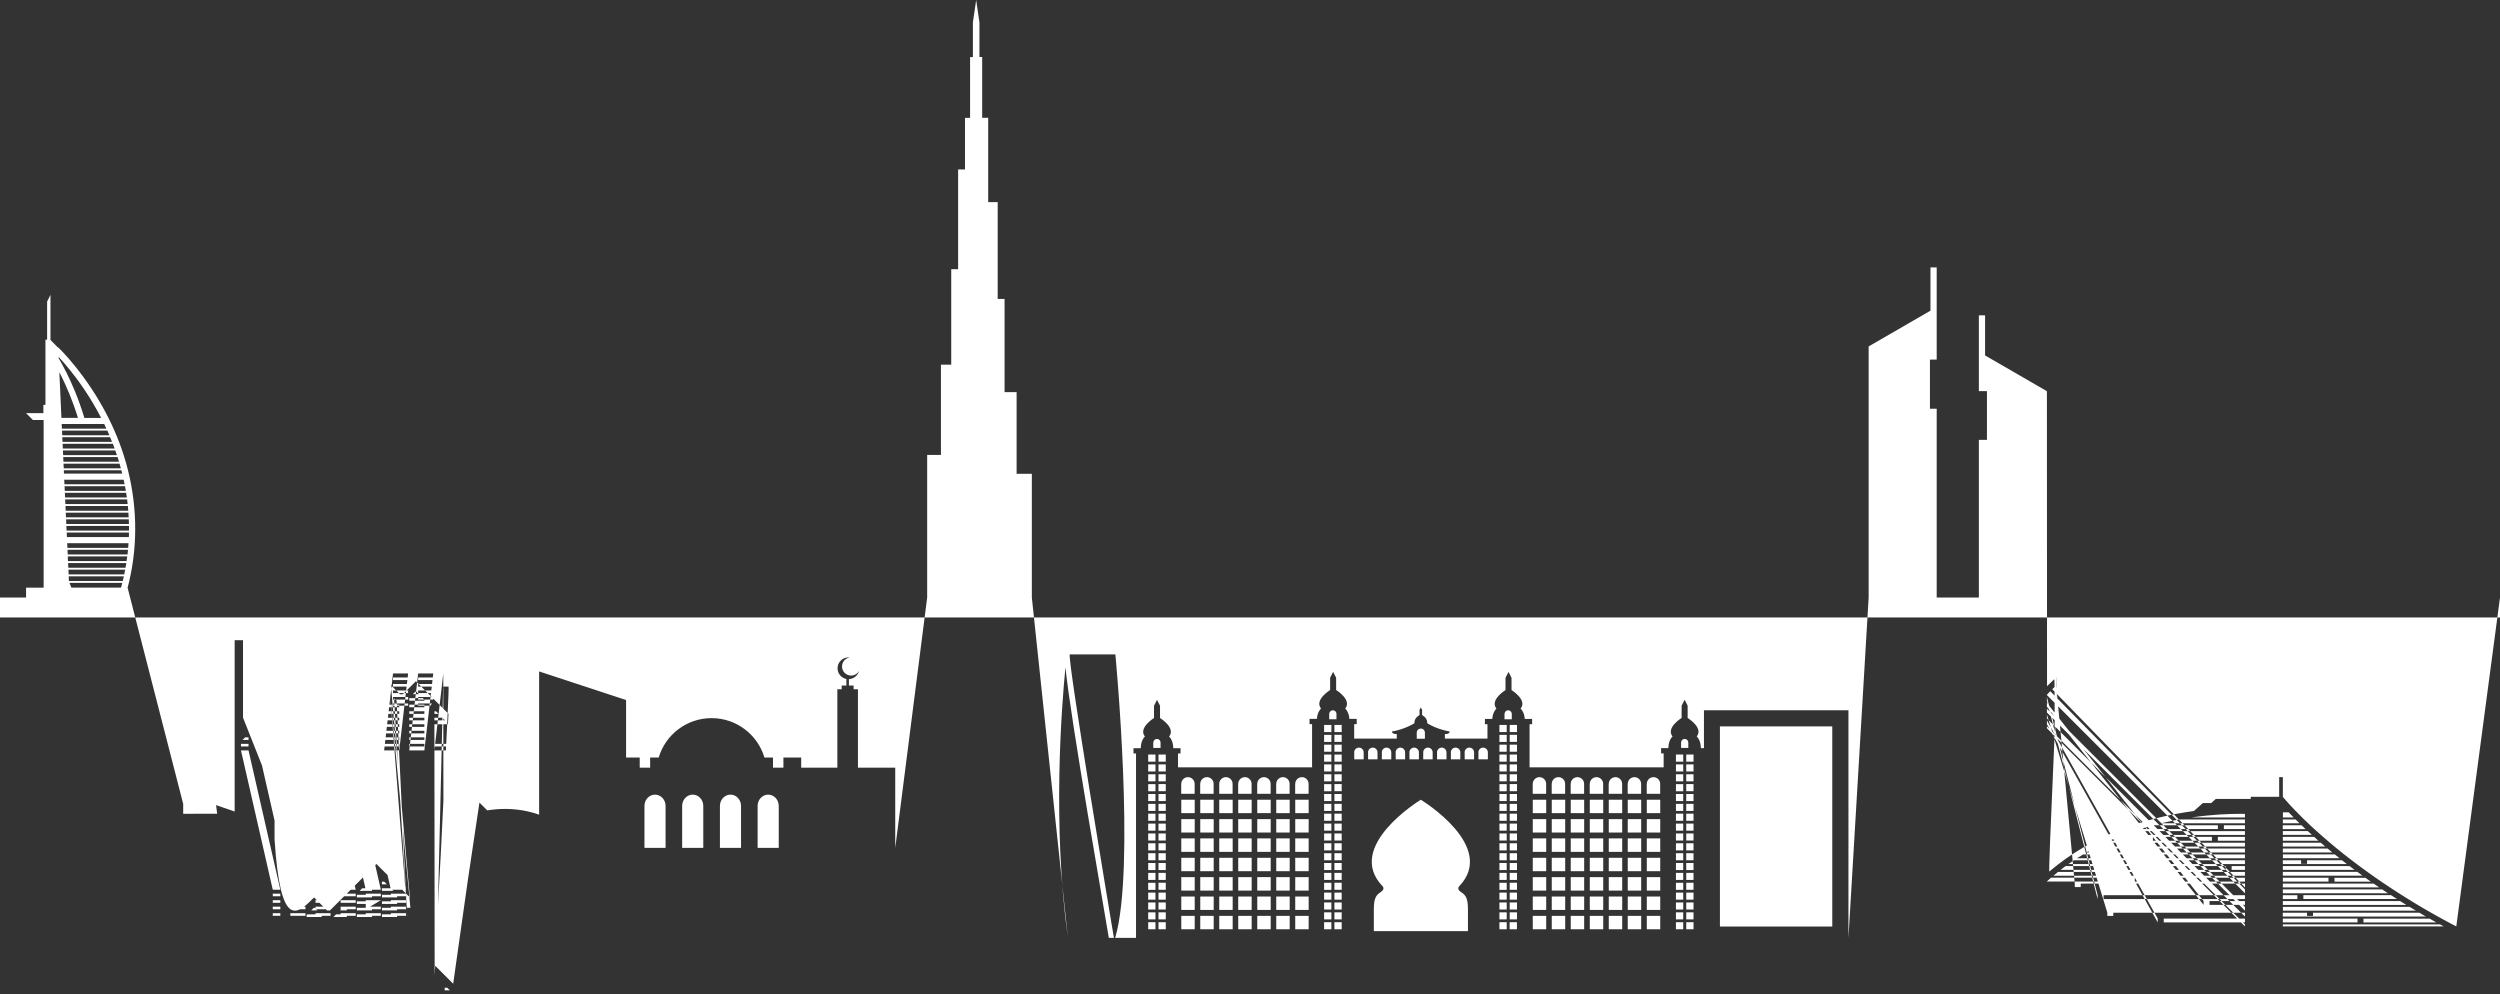 <?xml version="1.0" encoding="UTF-8"?> <svg xmlns="http://www.w3.org/2000/svg" width="664" height="264" viewBox="0 0 664 264" fill="none"><rect x="0" y="0" width="664" height="264" fill="#333333" stroke="none"/> <path d="M652.39 246.052C651.946 245.821 651.52 245.591 651.094 245.378C650.757 245.2 650.437 245.023 650.1 244.845C649.479 244.508 648.84 244.171 648.236 243.834C647.917 243.657 647.597 243.479 647.277 243.302C646.674 242.964 646.07 242.627 645.485 242.29C645.183 242.113 644.863 241.935 644.561 241.758C643.976 241.421 643.39 241.083 642.822 240.746C642.52 240.569 642.236 240.391 641.934 240.214C641.366 239.877 640.816 239.54 640.265 239.203C639.981 239.025 639.697 238.848 639.413 238.67C638.863 238.333 638.33 237.996 637.798 237.659C637.514 237.481 637.248 237.304 636.964 237.126C636.431 236.789 635.916 236.452 635.401 236.115C635.135 235.937 634.869 235.76 634.602 235.583C634.088 235.245 633.591 234.908 633.076 234.571C632.81 234.394 632.561 234.216 632.295 234.039C631.798 233.702 631.301 233.364 630.821 233.027C630.573 232.85 630.324 232.672 630.076 232.495C629.596 232.158 629.117 231.821 628.656 231.483C628.407 231.306 628.176 231.129 627.928 230.951C627.466 230.614 627.005 230.277 626.543 229.94C626.312 229.762 626.064 229.585 625.833 229.407C625.389 229.07 624.928 228.733 624.502 228.396C624.271 228.218 624.04 228.041 623.809 227.863C623.365 227.526 622.939 227.189 622.513 226.852C622.283 226.674 622.069 226.497 621.856 226.32C621.43 225.982 621.004 225.645 620.596 225.308C620.383 225.131 620.17 224.953 619.957 224.776C619.549 224.439 619.14 224.101 618.75 223.764C618.537 223.587 618.342 223.409 618.129 223.232C617.72 222.895 617.33 222.558 616.957 222.22C616.762 222.043 616.549 221.866 616.353 221.688C615.963 221.351 615.59 221.014 615.217 220.677C615.022 220.499 614.827 220.322 614.631 220.144C614.259 219.807 613.886 219.452 613.531 219.133C613.335 218.955 613.158 218.778 612.98 218.6C612.608 218.246 612.253 217.908 611.915 217.589C611.738 217.412 611.543 217.234 611.383 217.057C608.755 214.466 607.087 212.567 606.323 211.662V206.41H605.347V211.627H597.802V213.295V212.194H588.518L587.293 213.295H585.074L582.695 215.406C579.944 215.779 576.944 216.311 573.802 217.057C573.109 217.216 572.399 217.394 571.707 217.589C570.553 217.891 569.363 218.228 568.192 218.6C567.659 218.76 567.109 218.938 566.559 219.133C565.618 219.452 564.677 219.789 563.718 220.144C563.275 220.322 562.813 220.499 562.369 220.677C561.57 220.996 560.771 221.333 559.973 221.688C559.582 221.866 559.192 222.043 558.819 222.22C558.126 222.54 557.416 222.877 556.724 223.232C556.387 223.409 556.049 223.587 555.712 223.764C555.091 224.084 554.469 224.421 553.866 224.776C553.564 224.953 553.262 225.131 552.961 225.308C552.41 225.628 551.86 225.965 551.31 226.32C551.043 226.497 550.759 226.674 550.493 226.852C549.996 227.171 549.481 227.509 548.984 227.863C548.736 228.041 548.487 228.218 548.238 228.396C547.777 228.733 547.315 229.07 546.872 229.407C546.641 229.585 546.41 229.762 546.197 229.94C545.771 230.277 545.363 230.614 544.937 230.951C544.724 231.129 544.528 231.306 544.315 231.483C543.925 231.821 546.588 179.521 546.215 179.858C545.482 215.063 545.824 180.213 545.629 180.391C545.274 180.728 544.919 181.065 544.564 181.402C544.386 181.58 544.209 181.757 544.031 181.934C543.925 182.041 543.818 182.165 543.694 182.272L543.658 103.897L527.238 94.404V83.757H525.587V93.463V97.811V103.88H527.735V116.834H525.587V158.712H514.385V108.564H512.592V95.504H512.93H514.385V85.07V81.556V71.016H512.734V82.515L496.314 92.008V158.694L490.948 249.104V188.647H452.568V198.708H451.752C451.752 196.543 450.651 195.603 450.651 195.603C452.515 193.296 448.237 190.687 448.237 190.687V187.422L447.438 185.861L446.639 187.422V190.687C446.639 190.687 442.378 193.296 444.225 195.603C444.225 195.603 443.124 196.561 443.124 198.708H441.189V200.11H441.864V203.801H406.253V192.355H406.928V190.954H404.975C404.868 189.055 403.874 188.203 403.874 188.203C405.738 185.896 401.46 183.288 401.46 183.288V180.023L400.661 178.461L399.862 180.023V183.288C399.862 183.288 395.602 185.896 397.448 188.203C397.448 188.203 396.472 189.055 396.347 190.954H394.395V192.355H395.069V196.171H383.761V194.964C385.11 195 385.039 194.29 385.039 194.29C381.418 193.651 379.092 192.107 379.092 192.107C379.057 191.007 378.524 190.457 378.08 190.173C377.867 190.013 377.708 189.907 377.708 189.907V188.54L377.37 187.884L377.033 188.54V189.907C377.033 189.907 376.873 190.013 376.66 190.173C376.199 190.457 375.684 191.025 375.648 192.107C375.648 192.107 373.305 193.651 369.701 194.29C369.701 194.29 369.63 195 370.979 194.964V196.171H359.671V192.338H360.346V190.936H358.393C358.287 189.037 357.293 188.185 357.293 188.185C359.157 185.879 354.878 183.27 354.878 183.27V180.005L354.079 178.443L353.281 180.005V183.27C353.281 183.27 349.02 185.879 350.866 188.185C350.866 188.185 349.89 189.037 349.766 190.936H347.813V192.338H348.488V203.801H312.877V200.128H313.551V198.726H311.616C311.616 196.561 310.516 195.621 310.516 195.621C312.38 193.314 308.102 190.705 308.102 190.705V187.44L307.303 185.879L306.504 187.44V190.705C306.504 190.705 302.243 193.314 304.09 195.621C304.09 195.621 302.989 196.579 302.989 198.726H301.054V200.128H301.728V249.104H296.19C301.658 230.578 296.243 173.812 296.243 173.812H284.101C283.87 177.538 294.628 241.74 295.853 249.104H294.503C293.35 241.917 284.402 191.38 282.982 177.254C281.97 187.547 279.467 219.186 283.639 249.104L274.057 158.694V125.848H270.01V104.146H266.814V79.391H264.986V53.679H262.465V31.285H260.867V15.137H260.139V5.945L259.27 0L258.4 5.945V15.154H257.654V31.302H256.305V45.002H254.477V71.495H252.648V96.853H249.914V120.826H246.257V158.694L237.774 225.195V203.901H227.869V183.069H226.715V182.075H225.472V180.371C226.768 180.318 227.851 179.413 228.153 178.206C227.744 178.934 226.946 179.431 226.058 179.431C224.727 179.431 223.644 178.348 223.644 177.018C223.644 175.793 224.549 174.782 225.721 174.622C225.596 174.604 225.472 174.604 225.348 174.604C223.75 174.604 222.454 175.9 222.454 177.497C222.454 178.916 223.466 180.087 224.798 180.336V182.075H223.555V183.069H222.401V203.901H212.797V201.204H208.43H208.075V203.901H205.306V201.204H203.034C201.241 195.153 195.631 190.735 188.992 190.735C182.352 190.735 176.743 195.153 174.95 201.204H172.677V203.901H169.908V201.204H166.287V185.926L143.191 178.331V216.376C140.386 215.382 137.315 214.85 134.102 214.85C132.504 214.85 130.942 214.992 129.416 215.24L129.078 214.903L128.386 214.211L127.339 213.164L124.285 233.589L120.366 261.28L119.673 260.588L118.644 259.558L118.111 259.026L117.667 258.582L116.922 257.837L116.229 257.145L115.448 256.364L119.12 189.597L118.428 188.905L117.381 187.858L116.688 187.166L115.641 186.119L114.949 185.427L114.256 184.735L113.493 183.972L113.138 183.617L112.179 182.659L111.487 181.966L110.457 180.937L109.428 181.966L108.735 182.659L108.7 182.694L107.741 183.652L107.688 183.706L106.996 184.398H106.25L106.037 184.185L105.558 183.706L104.51 182.659L103.818 181.966L108.858 238.348L108.166 237.656L107.118 236.609L106.426 235.917L106.142 235.633L105.432 234.923L104.686 234.178L104.171 233.663L99.982 229.475L98.775 230.682L96.325 233.131L94.763 234.692L94.585 234.87L93.538 235.917L92.1 237.354L91.798 237.656L91.106 238.348L90.058 239.395L89.366 240.087L88.319 241.134L88.07 241.382L87.626 241.826H86.881L84.449 239.395L83.419 238.365C78.963 242.819 74.508 247.273 72.924 222.99V211.722L64.545 190.605V170.038H62.326V215.537L57.391 213.833L51.941 170.038L57.675 216.122L49.722 216.14H48.657V213.514L33.889 156.086C33.995 155.66 34.102 155.252 34.208 154.826C34.244 154.648 34.297 154.489 34.333 154.311C36.729 144.072 36.356 133.212 33.516 123.098C30.889 113.71 26.06 104.856 19.953 97.278C17.45 94.173 15.693 92.487 15.604 92.416C15.515 92.345 15.427 92.274 15.32 92.239L13.403 90.287V78.309L12.515 80.101V90.216H12.071V107.535H11.521V109.736H6.923L8.734 111.546H11.592V155.961V156.086H6.923V158.712H0V164H664V158.712L652.39 246.07V246.052ZM15.569 94.794C16.314 95.593 17.415 96.817 18.693 98.414C20.859 101.111 24.019 105.459 26.859 110.995H22.403C20.894 105.92 19.066 101.786 17.699 99.053C16.864 97.367 16.119 96.054 15.569 95.131V94.794ZM15.764 98.858C15.924 99.177 16.101 99.497 16.261 99.834C17.539 102.407 19.261 106.258 20.699 110.978H16.314L15.764 98.858ZM16.385 112.61H27.675C27.871 113.018 28.066 113.427 28.261 113.852H16.439L16.385 112.61ZM16.474 114.367H28.51C28.687 114.775 28.883 115.183 29.06 115.609H16.527L16.474 114.367ZM16.545 116.124H29.256C29.433 116.532 29.593 116.94 29.753 117.366H16.598L16.545 116.124ZM16.634 117.881H29.983C30.143 118.289 30.303 118.697 30.445 119.123H16.687L16.634 117.881ZM16.705 119.637H30.622C30.764 120.045 30.906 120.471 31.048 120.879H16.776L16.705 119.637ZM16.794 121.394H31.226C31.35 121.802 31.492 122.228 31.616 122.636H16.847L16.794 121.394ZM16.864 123.151H31.741C31.865 123.559 31.972 123.985 32.096 124.393H16.936L16.864 123.151ZM16.953 124.908H32.238C32.309 125.192 32.38 125.493 32.469 125.795H16.989L16.953 124.908ZM17.06 127.41H32.841C32.93 127.818 33.019 128.208 33.09 128.616H17.113L17.06 127.41ZM17.148 129.131H33.196C33.267 129.539 33.356 129.965 33.427 130.373H17.202L17.148 129.131ZM17.22 130.888H33.498C33.569 131.296 33.623 131.722 33.694 132.13H17.291L17.22 130.888ZM17.308 132.644H33.764C33.818 133.053 33.871 133.478 33.907 133.887H17.362L17.308 132.644ZM17.397 134.401H33.96C33.995 134.809 34.031 135.235 34.066 135.643H17.45L17.397 134.401ZM17.468 136.158H34.102C34.137 136.566 34.155 136.992 34.173 137.4H17.521L17.468 136.158ZM17.557 137.932H34.208C34.226 138.341 34.244 138.767 34.244 139.175H17.61L17.557 137.932ZM17.628 139.689H34.262C34.262 140.097 34.262 140.523 34.262 140.931H17.681L17.628 139.689ZM17.717 141.446H34.262C34.262 141.854 34.244 142.245 34.226 142.653H17.77L17.717 141.446ZM17.841 144.267H34.137C34.102 144.676 34.084 145.101 34.049 145.51H17.912L17.841 144.267ZM32.149 156.068H18.959L18.444 154.808H32.486C32.38 155.234 32.273 155.66 32.149 156.068ZM32.611 154.311H18.302L18.249 153.069H32.895C32.806 153.477 32.699 153.885 32.611 154.311ZM33.001 152.554H18.231L18.178 151.312H33.25C33.161 151.72 33.09 152.129 33.001 152.554ZM33.339 150.798H18.143L18.089 149.555H33.551C33.48 149.964 33.41 150.372 33.339 150.798ZM33.623 149.023H18.054L18.001 147.781H33.8C33.747 148.189 33.694 148.615 33.623 149.023ZM17.983 147.266L17.93 146.024H33.995C33.96 146.432 33.907 146.858 33.871 147.266H17.983ZM83.348 241.116H83.579L84.271 241.808H82.656L83.348 241.116ZM68.367 187.432H66.361V186.846H68.367V187.432ZM74.454 243.245H72.448V242.553H74.454V243.245ZM74.454 241.506H72.448V240.814H74.454V241.506ZM74.454 239.785H72.448V239.093H74.454V239.785ZM74.454 238.046H72.448V237.354H74.454V238.046ZM74.454 236.307H72.448L64 199.303H66.006L74.454 236.307ZM66.006 198.256H64V197.564H66.006V198.256ZM66.006 196.535H64.408L65.101 195.843H66.006V196.535ZM75.042 187.432H71.03V186.846H75.042V187.432ZM81.129 243.245H77.117V242.553H81.129V243.245ZM81.129 241.506H77.117V240.814H81.129V241.506ZM81.129 239.785H77.117V239.093H81.129V239.785ZM81.129 238.046H77.117V237.354H81.129V238.046ZM81.129 236.307H77.117L68.669 199.303H72.681L81.129 236.307ZM72.681 198.256H68.669V197.564H72.681V198.256ZM72.681 196.535H68.669V195.843H72.681V196.535ZM72.681 194.796H68.669V194.104H72.681V194.796ZM72.681 193.057H68.669V192.365H72.681V193.057ZM72.681 191.318H69.61L70.302 190.626H72.681V191.318ZM72.681 189.597H71.349L72.042 188.905H72.681V189.597ZM81.717 187.432H77.705V186.846H81.717V187.432ZM87.804 243.245H83.792V242.553H87.804V243.245ZM87.804 241.506H83.792V240.814H87.804V241.506ZM87.804 239.785H83.792V239.093H87.804V239.785ZM87.804 238.046H83.792V237.354H87.804V238.046ZM87.804 236.307H83.792L75.344 199.303H79.356L87.804 236.307ZM79.356 198.256H75.344V197.564H79.356V198.256ZM79.356 196.535H75.344V195.843H79.356V196.535ZM79.356 194.796H75.344V194.104H79.356V194.796ZM79.356 193.057H75.344V192.365H79.356V193.057ZM79.356 191.318H75.344V190.626H79.356V191.318ZM79.356 189.597H75.344V188.905H79.356V189.597ZM79.356 187.858H75.344V187.166H79.356V187.858ZM85.443 243.547H81.431V243.032L81.609 242.855H85.301L85.443 242.997V243.547ZM88.391 187.432H84.379V186.846H88.391V187.432ZM94.479 243.245H90.467V242.553H94.479V243.245ZM94.479 241.506H90.467V240.814H94.479V241.506ZM94.479 239.785H90.467V239.093H94.479V239.785ZM94.479 238.046H90.467V237.354H94.479V238.046ZM94.479 236.307H90.467L82.018 199.303H86.03L94.479 236.307ZM86.03 198.256H82.018V197.564H86.03V198.256ZM86.03 196.535H82.018V195.843H86.03V196.535ZM86.03 194.796H82.018V194.104H86.03V194.796ZM86.03 193.057H82.018V192.365H86.03V193.057ZM86.03 191.318H82.018V190.626H86.03V191.318ZM86.03 189.597H82.018V188.905H86.03V189.597ZM86.03 187.858H82.018V187.166H86.03V187.858ZM92.118 243.547H88.567L89.26 242.855H92.118V243.547ZM92.118 241.808H90.307L90.999 241.116H92.118V241.808ZM92.118 240.087H92.047L92.118 240.016V240.087ZM95.066 187.432H91.054V186.846H95.066V187.432ZM101.154 243.245H97.142V242.553H101.154V243.245ZM101.154 241.506H97.142V240.814H101.154V241.506ZM97.142 241.506V239.785V239.093H101.154L97.142 241.506ZM101.154 238.046H97.142V237.354H101.154V238.046ZM101.154 236.307H97.142L88.693 199.303H92.705L101.154 236.307ZM92.705 198.256H88.693V197.564H92.705V198.256ZM92.705 196.535H88.693V195.843H92.705V196.535ZM92.705 194.796H88.693V194.104H92.705V194.796ZM92.705 193.057H88.693V192.365H92.705V193.057ZM92.705 191.318H88.693V190.626H92.705V191.318ZM92.705 189.597H88.693V188.905H92.705V189.597ZM92.705 187.858H88.693V187.166H92.705V187.858ZM98.793 243.547H94.781V242.855H98.793V243.547ZM98.793 241.808H94.781V241.116H98.793V241.808ZM98.793 240.087H94.781V239.395H98.793V240.087ZM98.793 238.348H94.781V237.656H98.793V238.348ZM98.793 236.609H95.508L96.201 235.917H98.793V236.609ZM98.793 234.87H97.248L97.94 234.178H98.793V234.87ZM101.438 234.178H102.059L102.751 234.87H101.438V234.178ZM101.438 235.917H103.781L104.473 236.609H101.438V235.917ZM101.741 187.432H97.729V186.846H101.741V187.432ZM107.828 243.245H103.816V242.553H107.828V243.245ZM107.828 241.506H103.816V240.814H107.828V241.506ZM107.828 239.785H103.816V239.093H107.828V239.785ZM107.828 238.046H103.816V237.354H107.828V238.046ZM107.828 236.307H103.816L95.368 199.303H99.38L107.828 236.307ZM99.38 198.256H95.368V197.564H99.38V198.256ZM99.38 196.535H95.368V195.843H99.38V196.535ZM99.38 194.796H95.368V194.104H99.38V194.796ZM99.38 193.057H95.368V192.365H99.38V193.057ZM99.38 191.318H95.368V190.626H99.38V191.318ZM99.38 189.597H95.368V188.905H99.38V189.597ZM99.38 187.858H95.368V187.166H99.38V187.858ZM105.467 243.547H101.455V242.855H105.467V243.547ZM105.467 241.808H101.455V241.116H105.467V241.808ZM105.467 240.087H101.455V239.395H105.467V240.087ZM105.467 238.348H101.455V237.656H105.467V238.348ZM108.112 241.116H109L103.605 184.38L108.112 241.808V241.116ZM108.112 242.855L104.652 185.427L105.345 186.119L108.13 243.547V242.855H108.112ZM108.398 187.432H104.386V186.846H108.398V187.432ZM108.398 185.817H104.386V185.125H108.398V185.817ZM108.398 184.078H104.386V183.386H108.398V184.078ZM108.398 182.357H104.386V181.665H108.398V182.357ZM108.398 180.618H104.386V179.926H108.398V180.618ZM108.398 178.879H104.386L102.025 199.303H106.037L108.398 178.879ZM106.037 198.256H102.025V197.564H106.037V198.256ZM106.037 196.535H102.025V195.843H106.037V196.535ZM106.037 194.796H102.025V194.104H106.037V194.796ZM106.037 193.057H102.025V192.365H106.037V193.057ZM106.037 191.318H102.025V190.626H106.037V191.318ZM106.037 189.597H102.025V188.905H106.037V189.597ZM106.037 187.858H102.025V187.166H106.037V187.858ZM110.333 183.688H110.564L111.256 184.38H109.641L110.333 183.688ZM114.309 187.432H111.061V186.846H114.718C114.594 187.042 114.451 187.237 114.309 187.432ZM115.073 185.817H111.061V185.125H115.073V185.817ZM115.073 184.078H111.061V183.386H115.073V184.078ZM115.073 182.357H111.061V181.665H115.073V182.357ZM115.073 180.618H111.061V179.926H115.073V180.618ZM115.073 178.879H111.061L108.7 199.303H112.712L115.073 178.879ZM112.712 198.256H108.7V197.564H112.712V198.256ZM112.712 196.535H108.7V195.843H112.712V196.535ZM112.712 194.796H108.7V194.104H112.712V194.796ZM112.712 193.057H108.7V192.365H112.712V193.057ZM112.712 191.318H108.7V190.626H112.712V191.318ZM112.712 189.597H108.7V188.905H112.712V189.597ZM112.712 187.858H108.7V187.166H112.712V187.858ZM112.712 186.119H108.7V185.427H112.303L112.712 185.835V186.119ZM115.375 188.905H115.783L116.475 189.597H115.392V188.905H115.375ZM115.375 190.626H117.505L118.197 191.318H115.375V190.626ZM117.736 183.528V183.386H117.895C117.842 183.439 117.789 183.475 117.736 183.528ZM119.138 182.357H117.718V181.665L116.141 248.166C115.839 248.379 119.458 182.108 119.138 182.357ZM117.809 247.101C117.809 247.119 117.809 247.119 117.809 247.101L117.736 180.6V179.926L117.809 246.427V247.101ZM117.809 245.38L117.736 178.879L115.375 199.303H119.387L117.809 245.38ZM119.387 198.256H115.375V197.564H119.387V198.256ZM115.448 263.036L115.375 196.535V195.843L115.448 262.344V263.036ZM115.448 261.297L115.375 194.796V194.104L115.448 260.605V261.297ZM115.448 259.558L115.375 193.057V192.365H119.245L115.448 259.008V259.558ZM118.111 262.344H118.786L119.478 263.036H118.111V262.344ZM124.285 216.642L120.472 245.38L122.049 199.303H125.032C124.339 199.516 124.96 216.394 124.285 216.642ZM122.049 198.256V197.564H124.446L125.138 198.256H122.049ZM176.76 225.195H171.169V214.052C171.169 212.401 172.429 211.053 173.973 211.053C175.518 211.053 176.778 212.401 176.778 214.052V225.195H176.76ZM186.773 225.195H181.181V214.052C181.181 212.401 182.441 211.053 183.986 211.053C185.53 211.053 186.79 212.401 186.79 214.052V225.195H186.773ZM196.803 225.195H191.211V214.052C191.211 212.401 192.471 211.053 194.015 211.053C195.56 211.053 196.82 212.401 196.82 214.052V225.195H196.803ZM206.815 225.195H201.223V214.052C201.223 212.401 202.483 211.053 204.028 211.053C205.572 211.053 206.833 212.401 206.833 214.052V225.195H206.815ZM449.799 200.412V202.293H447.864V200.412H449.799ZM447.864 244.189V242.308H449.799V244.189H447.864ZM449.799 244.934V246.815H447.864V244.934H449.799ZM447.864 241.58V239.699H449.799V241.58H447.864ZM447.864 238.954V237.073H449.799V238.954H447.864ZM447.864 236.328V234.447H449.799V236.328H447.864ZM447.864 233.719V231.838H449.799V233.719H447.864ZM447.864 231.093V229.212H449.799V231.093H447.864ZM447.864 228.484V226.604H449.799V228.484H447.864ZM447.864 225.858V223.977H449.799V225.858H447.864ZM447.864 223.232V221.369H449.799V223.25H447.864V223.232ZM447.864 220.623V218.742H449.799V220.623H447.864ZM447.864 217.997V216.116H449.799V217.997H447.864ZM447.864 215.389V213.508H449.799V215.389H447.864ZM447.864 212.762V210.881H449.799V212.762H447.864ZM447.864 210.136V208.255H449.799V210.136H447.864ZM447.864 207.528V205.647H449.799V207.528H447.864ZM447.864 204.901V203.02H449.799V204.901H447.864ZM446.497 197.218C446.497 196.685 446.923 196.259 447.456 196.259C447.988 196.259 448.414 196.685 448.414 197.218V198.655H446.497V197.218ZM445.13 200.412H447.065V202.293H445.13V200.412ZM445.13 203.02H447.065V204.901H445.13V203.02ZM445.13 205.647H447.065V207.528H445.13V205.647ZM445.13 208.273H447.065V210.154H445.13V208.273ZM445.13 210.881H447.065V212.762H445.13V210.881ZM445.13 213.508H447.065V215.389H445.13V213.508ZM445.13 216.116H447.065V217.997H445.13V216.116ZM445.13 218.742H447.065V220.623H445.13V218.742ZM445.13 221.369H447.065V223.25H445.13V221.369ZM445.13 223.977H447.065V225.858H445.13V223.977ZM445.13 226.604H447.065V228.484H445.13V226.604ZM445.13 229.212H447.065V231.093H445.13V229.212ZM445.13 231.838H447.065V233.719H445.13V231.838ZM445.13 234.465H447.065V236.346H445.13V234.465ZM445.13 237.073H447.065V238.954H445.13V237.073ZM445.13 239.699H447.065V241.58H445.13V239.699ZM445.13 242.308H447.065V244.189H445.13V242.308ZM445.13 244.934H447.065V246.815H445.13V244.934ZM437.39 208.184C437.39 207.208 438.189 206.41 439.165 206.41C440.142 206.41 440.941 207.208 440.941 208.184V210.828H437.372V208.184H437.39ZM437.39 212.407H440.958V215.974H437.39V212.407ZM437.39 217.553H440.958V221.12H437.39V217.553ZM437.39 222.682H440.958V226.249H437.39V222.682ZM437.39 227.828H440.958V231.395H437.39V227.828ZM437.39 232.974H440.958V236.541H437.39V232.974ZM437.39 238.12H440.958V241.687H437.39V238.12ZM437.39 243.248H440.958V246.815H437.39V243.248ZM432.331 208.184C432.331 207.208 433.13 206.41 434.106 206.41C435.082 206.41 435.881 207.208 435.881 208.184V210.828H432.313V208.184H432.331ZM432.331 212.407H435.899V215.974H432.331V212.407ZM432.331 217.553H435.899V221.12H432.331V217.553ZM432.331 222.682H435.899V226.249H432.331V222.682ZM432.331 227.828H435.899V231.395H432.331V227.828ZM432.331 232.974H435.899V236.541H432.331V232.974ZM432.331 238.12H435.899V241.687H432.331V238.12ZM432.331 243.248H435.899V246.815H432.331V243.248ZM427.289 208.184C427.289 207.208 428.088 206.41 429.064 206.41C430.041 206.41 430.84 207.208 430.84 208.184V210.828H427.271V208.184H427.289ZM427.289 212.407H430.857V215.974H427.289V212.407ZM427.289 217.553H430.857V221.12H427.289V217.553ZM427.289 222.682H430.857V226.249H427.289V222.682ZM427.289 227.828H430.857V231.395H427.289V227.828ZM427.289 232.974H430.857V236.541H427.289V232.974ZM427.289 238.12H430.857V241.687H427.289V238.12ZM427.289 243.248H430.857V246.815H427.289V243.248ZM422.248 208.184C422.248 207.208 423.046 206.41 424.023 206.41C424.999 206.41 425.798 207.208 425.798 208.184V210.828H422.23V208.184H422.248ZM422.248 212.407H425.816V215.974H422.248V212.407ZM422.248 217.553H425.816V221.12H422.248V217.553ZM422.248 222.682H425.816V226.249H422.248V222.682ZM422.248 227.828H425.816V231.395H422.248V227.828ZM422.248 232.974H425.816V236.541H422.248V232.974ZM422.248 238.12H425.816V241.687H422.248V238.12ZM422.248 243.248H425.816V246.815H422.248V243.248ZM417.188 208.184C417.188 207.208 417.987 206.41 418.963 206.41C419.94 206.41 420.739 207.208 420.739 208.184V210.828H417.17V208.184H417.188ZM417.188 212.407H420.756V215.974H417.188V212.407ZM417.188 217.553H420.756V221.12H417.188V217.553ZM417.188 222.682H420.756V226.249H417.188V222.682ZM417.188 227.828H420.756V231.395H417.188V227.828ZM417.188 232.974H420.756V236.541H417.188V232.974ZM417.188 238.12H420.756V241.687H417.188V238.12ZM417.188 243.248H420.756V246.815H417.188V243.248ZM412.147 208.184C412.147 207.208 412.945 206.41 413.922 206.41C414.898 206.41 415.697 207.208 415.697 208.184V210.828H412.129V208.184H412.147ZM412.147 212.407H415.715V215.974H412.147V212.407ZM412.147 217.553H415.715V221.12H412.147V217.553ZM412.147 222.682H415.715V226.249H412.147V222.682ZM412.147 227.828H415.715V231.395H412.147V227.828ZM412.147 232.974H415.715V236.541H412.147V232.974ZM412.147 238.12H415.715V241.687H412.147V238.12ZM412.147 243.248H415.715V246.815H412.147V243.248ZM407.105 208.184C407.105 207.208 407.904 206.41 408.88 206.41C409.857 206.41 410.655 207.208 410.655 208.184V210.828H407.087V208.184H407.105ZM407.105 212.407H410.673V215.974H407.105V212.407ZM407.105 217.553H410.673V221.12H407.105V217.553ZM407.105 222.682H410.673V226.249H407.105V222.682ZM407.105 227.828H410.673V231.395H407.105V227.828ZM407.105 232.974H410.673V236.541H407.105V232.974ZM407.105 238.12H410.673V241.687H407.105V238.12ZM407.105 243.248H410.673V246.815H407.105V243.248ZM400.981 244.189V242.308H402.916V244.189H400.981ZM402.898 244.934V246.815H400.963V244.934H402.898ZM400.981 241.58V239.699H402.916V241.58H400.981ZM400.981 238.954V237.073H402.916V238.954H400.981ZM400.981 236.328V234.447H402.916V236.328H400.981ZM400.981 233.719V231.838H402.916V233.719H400.981ZM400.981 231.093V229.212H402.916V231.093H400.981ZM400.981 228.484V226.604H402.916V228.484H400.981ZM400.981 225.858V223.977H402.916V225.858H400.981ZM400.981 223.232V221.369H402.916V223.25H400.981V223.232ZM400.981 220.623V218.742H402.916V220.623H400.981ZM400.981 217.997V216.116H402.916V217.997H400.981ZM400.981 215.389V213.508H402.916V215.389H400.981ZM400.981 212.762V210.881H402.916V212.762H400.981ZM400.981 210.136V208.255H402.916V210.136H400.981ZM400.981 207.528V205.647H402.916V207.528H400.981ZM400.981 204.901V203.02H402.916V204.901H400.981ZM400.981 202.293V200.412H402.916V202.293H400.981ZM400.981 199.666V197.785H402.916V199.666H400.981ZM400.981 197.04V195.159H402.916V197.04H400.981ZM400.981 194.432V192.551H402.916V194.432H400.981ZM399.614 189.605C399.614 189.073 400.04 188.647 400.572 188.647C401.105 188.647 401.531 189.073 401.531 189.605V191.042H399.596V189.605H399.614ZM398.247 192.551H400.182V194.432H398.247V192.551ZM398.247 195.177H400.182V197.058H398.247V195.177ZM398.247 197.785H400.182V199.666H398.247V197.785ZM398.247 200.412H400.182V202.293H398.247V200.412ZM398.247 203.02H400.182V204.901H398.247V203.02ZM398.247 205.647H400.182V207.528H398.247V205.647ZM398.247 208.273H400.182V210.154H398.247V208.273ZM398.247 210.881H400.182V212.762H398.247V210.881ZM398.247 213.508H400.182V215.389H398.247V213.508ZM398.247 216.116H400.182V217.997H398.247V216.116ZM398.247 218.742H400.182V220.623H398.247V218.742ZM398.247 221.369H400.182V223.25H398.247V221.369ZM398.247 223.977H400.182V225.858H398.247V223.977ZM398.247 226.604H400.182V228.484H398.247V226.604ZM398.247 229.212H400.182V231.093H398.247V229.212ZM398.247 231.838H400.182V233.719H398.247V231.838ZM398.247 234.465H400.182V236.346H398.247V234.465ZM398.247 237.073H400.182V238.954H398.247V237.073ZM398.247 239.699H400.182V241.58H398.247V239.699ZM398.247 242.308H400.182V244.189H398.247V242.308ZM398.247 244.934H400.182V246.815H398.247V244.934ZM392.655 199.826C392.655 199.134 393.223 198.566 393.915 198.566C394.608 198.566 395.176 199.134 395.176 199.826V201.672H392.673V199.826H392.655ZM388.998 199.826C388.998 199.134 389.566 198.566 390.258 198.566C390.951 198.566 391.519 199.134 391.519 199.826V201.672H389.016V199.826H388.998ZM385.341 199.826C385.341 199.134 385.909 198.566 386.601 198.566C387.294 198.566 387.862 199.134 387.862 199.826V201.672H385.359V199.826H385.341ZM381.666 199.826C381.666 199.134 382.234 198.566 382.927 198.566C383.619 198.566 384.187 199.134 384.187 199.826V201.672H381.684V199.826H381.666ZM379.252 198.566C379.944 198.566 380.512 199.134 380.512 199.826V201.672H378.009V199.826C378.009 199.134 378.56 198.566 379.252 198.566ZM376.287 194.591C376.287 193.988 376.767 193.509 377.37 193.509C377.974 193.509 378.453 193.988 378.453 194.591V196.206H376.287V194.591ZM374.335 199.826C374.335 199.134 374.903 198.566 375.595 198.566C376.287 198.566 376.855 199.134 376.855 199.826V201.672H374.352V199.826H374.335ZM370.678 199.826C370.678 199.134 371.246 198.566 371.938 198.566C372.63 198.566 373.199 199.134 373.199 199.826V201.672H370.695V199.826H370.678ZM377.37 212.407C377.637 212.567 397.679 224.811 387.578 235.37C387.578 235.37 386.779 236.133 388.022 236.913C389.246 237.694 389.885 238.528 389.885 241.438V247.312H377.388H364.891V241.438C364.891 238.546 365.512 237.694 366.754 236.913C367.979 236.133 367.198 235.37 367.198 235.37C357.062 224.811 377.122 212.567 377.37 212.407ZM367.003 199.826C367.003 199.134 367.571 198.566 368.263 198.566C368.956 198.566 369.524 199.134 369.524 199.826V201.672H367.021V199.826H367.003ZM363.346 199.826C363.346 199.134 363.914 198.566 364.606 198.566C365.299 198.566 365.867 199.134 365.867 199.826V201.672H363.364V199.826H363.346ZM359.671 199.826C359.671 199.134 360.239 198.566 360.932 198.566C361.624 198.566 362.192 199.134 362.192 199.826V201.672H359.689V199.826H359.671ZM354.417 244.189V242.308H356.352V244.189H354.417ZM356.352 244.934V246.815H354.417V244.934H356.352ZM354.417 241.58V239.699H356.352V241.58H354.417ZM354.417 238.954V237.073H356.352V238.954H354.417ZM354.417 236.328V234.447H356.352V236.328H354.417ZM354.417 233.719V231.838H356.352V233.719H354.417ZM354.417 231.093V229.212H356.352V231.093H354.417ZM354.417 228.484V226.604H356.352V228.484H354.417ZM354.417 225.858V223.977H356.352V225.858H354.417ZM354.417 223.232V221.369H356.352V223.25H354.417V223.232ZM354.417 220.623V218.742H356.352V220.623H354.417ZM354.417 217.997V216.116H356.352V217.997H354.417ZM354.417 215.389V213.508H356.352V215.389H354.417ZM354.417 212.762V210.881H356.352V212.762H354.417ZM354.417 210.136V208.255H356.352V210.136H354.417ZM354.417 207.528V205.647H356.352V207.528H354.417ZM354.417 204.901V203.02H356.352V204.901H354.417ZM354.417 202.293V200.412H356.352V202.293H354.417ZM354.417 199.666V197.785H356.352V199.666H354.417ZM354.417 197.04V195.159H356.352V197.04H354.417ZM354.417 194.432V192.551H356.352V194.432H354.417ZM353.05 189.605C353.05 189.073 353.476 188.647 354.008 188.647C354.541 188.647 354.967 189.073 354.967 189.605V191.042H353.032V189.605H353.05ZM351.683 192.551H353.618V194.432H351.683V192.551ZM351.683 195.177H353.618V197.058H351.683V195.177ZM351.683 197.785H353.618V199.666H351.683V197.785ZM351.683 200.412H353.618V202.293H351.683V200.412ZM351.683 203.02H353.618V204.901H351.683V203.02ZM351.683 205.647H353.618V207.528H351.683V205.647ZM351.683 208.273H353.618V210.154H351.683V208.273ZM351.683 210.881H353.618V212.762H351.683V210.881ZM351.683 213.508H353.618V215.389H351.683V213.508ZM351.683 216.116H353.618V217.997H351.683V216.116ZM351.683 218.742H353.618V220.623H351.683V218.742ZM351.683 221.369H353.618V223.25H351.683V221.369ZM351.683 223.977H353.618V225.858H351.683V223.977ZM351.683 226.604H353.618V228.484H351.683V226.604ZM351.683 229.212H353.618V231.093H351.683V229.212ZM351.683 231.838H353.618V233.719H351.683V231.838ZM351.683 234.465H353.618V236.346H351.683V234.465ZM351.683 237.073H353.618V238.954H351.683V237.073ZM351.683 239.699H353.618V241.58H351.683V239.699ZM351.683 242.308H353.618V244.189H351.683V242.308ZM351.683 244.934H353.618V246.815H351.683V244.934ZM344.014 208.184C344.014 207.208 344.813 206.41 345.789 206.41C346.766 206.41 347.564 207.208 347.564 208.184V210.828H343.996V208.184H344.014ZM344.014 212.407H347.582V215.974H344.014V212.407ZM344.014 217.553H347.582V221.12H344.014V217.553ZM344.014 222.682H347.582V226.249H344.014V222.682ZM344.014 227.828H347.582V231.395H344.014V227.828ZM344.014 232.974H347.582V236.541H344.014V232.974ZM344.014 238.12H347.582V241.687H344.014V238.12ZM344.014 243.248H347.582V246.815H344.014V243.248ZM338.972 208.184C338.972 207.208 339.771 206.41 340.748 206.41C341.724 206.41 342.523 207.208 342.523 208.184V210.828H338.955V208.184H338.972ZM338.972 212.407H342.541V215.974H338.972V212.407ZM338.972 217.553H342.541V221.12H338.972V217.553ZM338.972 222.682H342.541V226.249H338.972V222.682ZM338.972 227.828H342.541V231.395H338.972V227.828ZM338.972 232.974H342.541V236.541H338.972V232.974ZM338.972 238.12H342.541V241.687H338.972V238.12ZM338.972 243.248H342.541V246.815H338.972V243.248ZM333.931 208.184C333.931 207.208 334.73 206.41 335.706 206.41C336.682 206.41 337.481 207.208 337.481 208.184V210.828H333.913V208.184H333.931ZM333.931 212.407H337.499V215.974H333.931V212.407ZM333.931 217.553H337.499V221.12H333.931V217.553ZM333.931 222.682H337.499V226.249H333.931V222.682ZM333.931 227.828H337.499V231.395H333.931V227.828ZM333.931 232.974H337.499V236.541H333.931V232.974ZM333.931 238.12H337.499V241.687H333.931V238.12ZM333.931 243.248H337.499V246.815H333.931V243.248ZM328.871 208.184C328.871 207.208 329.67 206.41 330.647 206.41C331.623 206.41 332.422 207.208 332.422 208.184V210.828H328.854V208.184H328.871ZM328.871 212.407H332.44V215.974H328.871V212.407ZM328.871 217.553H332.44V221.12H328.871V217.553ZM328.871 222.682H332.44V226.249H328.871V222.682ZM328.871 227.828H332.44V231.395H328.871V227.828ZM328.871 232.974H332.44V236.541H328.871V232.974ZM328.871 238.12H332.44V241.687H328.871V238.12ZM328.871 243.248H332.44V246.815H328.871V243.248ZM323.83 208.184C323.83 207.208 324.629 206.41 325.605 206.41C326.581 206.41 327.38 207.208 327.38 208.184V210.828H323.83V208.184ZM323.83 212.407H327.398V215.974H323.83V212.407ZM323.83 217.553H327.398V221.12H323.83V217.553ZM323.83 222.682H327.398V226.249H323.83V222.682ZM323.83 227.828H327.398V231.395H323.83V227.828ZM323.83 232.974H327.398V236.541H323.83V232.974ZM323.83 238.12H327.398V241.687H323.83V238.12ZM323.83 243.248H327.398V246.815H323.83V243.248ZM318.788 208.184C318.788 207.208 319.587 206.41 320.563 206.41C321.54 206.41 322.339 207.208 322.339 208.184V210.828H318.771V208.184H318.788ZM318.788 212.407H322.356V215.974H318.788V212.407ZM318.788 217.553H322.356V221.12H318.788V217.553ZM318.788 222.682H322.356V226.249H318.788V222.682ZM318.788 227.828H322.356V231.395H318.788V227.828ZM318.788 232.974H322.356V236.541H318.788V232.974ZM318.788 238.12H322.356V241.687H318.788V238.12ZM318.788 243.248H322.356V246.815H318.788V243.248ZM313.747 208.184C313.747 207.208 314.546 206.41 315.522 206.41C316.498 206.41 317.297 207.208 317.297 208.184V210.828H313.729V208.184H313.747ZM313.747 212.407H317.315V215.974H313.747V212.407ZM313.747 217.553H317.315V221.12H313.747V217.553ZM313.747 222.682H317.315V226.249H313.747V222.682ZM313.747 227.828H317.315V231.395H313.747V227.828ZM313.747 232.974H317.315V236.541H313.747V232.974ZM313.747 238.12H317.315V241.687H313.747V238.12ZM313.747 243.248H317.315V246.815H313.747V243.248ZM307.693 244.189V242.308H309.628V244.189H307.693ZM309.628 244.934V246.815H307.693V244.934H309.628ZM307.693 241.58V239.699H309.628V241.58H307.693ZM307.693 238.954V237.073H309.628V238.954H307.693ZM307.693 236.328V234.447H309.628V236.328H307.693ZM307.693 233.719V231.838H309.628V233.719H307.693ZM307.693 231.093V229.212H309.628V231.093H307.693ZM307.693 228.484V226.604H309.628V228.484H307.693ZM307.693 225.858V223.977H309.628V225.858H307.693ZM307.693 223.232V221.369H309.628V223.25H307.693V223.232ZM307.693 220.623V218.742H309.628V220.623H307.693ZM307.693 217.997V216.116H309.628V217.997H307.693ZM307.693 215.389V213.508H309.628V215.389H307.693ZM307.693 212.762V210.881H309.628V212.762H307.693ZM307.693 210.136V208.255H309.628V210.136H307.693ZM307.693 207.528V205.647H309.628V207.528H307.693ZM307.693 204.901V203.02H309.628V204.901H307.693ZM307.693 202.293V200.412H309.628V202.293H307.693ZM306.326 197.218C306.326 196.685 306.752 196.259 307.285 196.259C307.817 196.259 308.243 196.685 308.243 197.218V198.655H306.309V197.218H306.326ZM304.959 200.412H306.894V202.293H304.959V200.412ZM304.959 203.02H306.894V204.901H304.959V203.02ZM304.959 205.647H306.894V207.528H304.959V205.647ZM304.959 208.273H306.894V210.154H304.959V208.273ZM304.959 210.881H306.894V212.762H304.959V210.881ZM304.959 213.508H306.894V215.389H304.959V213.508ZM304.959 216.116H306.894V217.997H304.959V216.116ZM304.959 218.742H306.894V220.623H304.959V218.742ZM304.959 221.369H306.894V223.25H304.959V221.369ZM304.959 223.977H306.894V225.858H304.959V223.977ZM304.959 226.604H306.894V228.484H304.959V226.604ZM304.959 229.212H306.894V231.093H304.959V229.212ZM304.959 231.838H306.894V233.719H304.959V231.838ZM304.959 234.465H306.894V236.346H304.959V234.465ZM304.959 237.073H306.894V238.954H304.959V237.073ZM304.959 239.699H306.894V241.58H304.959V239.699ZM304.959 242.308H306.894V244.189H304.959V242.308ZM304.959 244.934H306.894V246.815H304.959V244.934ZM486.652 246.088H456.811V192.923H486.652V246.088ZM568.476 220.198C569.63 219.825 570.784 219.505 571.92 219.186H589.068V220.198H568.423C568.44 220.198 568.458 220.198 568.476 220.198ZM560.328 223.267C561.091 222.93 561.854 222.593 562.653 222.274H570.251V223.303H560.257C560.274 223.285 560.292 223.285 560.328 223.267ZM551.736 227.899C552.25 227.562 552.765 227.242 553.298 226.941H572.648V227.952H551.665C551.682 227.934 551.7 227.917 551.736 227.899ZM547.369 230.969C547.777 230.649 548.203 230.33 548.629 230.028H591.145V231.04H547.28C547.298 231.022 547.333 231.004 547.369 230.969ZM543.712 234.056C544.049 233.737 544.404 233.435 544.759 233.116H565.405V234.127H543.623C543.658 234.11 543.676 234.092 543.712 234.056ZM543.658 185.129L557.132 237.765V238.794L543.658 186.158V185.129ZM543.658 186.69L585.269 239.327V240.338L543.658 187.702V186.69ZM543.658 191.339L573.091 243.976V244.987L543.658 192.351V191.339ZM596.258 246.052L543.658 193.416V192.883L596.258 245.52V246.052ZM596.258 244.987H574.689V243.976H596.258V244.987ZM596.258 243.444L543.658 190.807V189.778L559.706 242.414V243.266H561.286V242.414H596.258V243.444ZM596.258 241.882L543.658 189.245V188.234L596.258 240.871V241.882ZM596.258 240.338H586.849V239.327H596.258V240.338ZM596.258 238.794H558.712V237.765H596.258V238.794ZM596.258 237.251L543.658 184.614V184.525L543.676 184.508C543.96 184.206 544.262 183.886 544.546 183.585L596.258 236.221V237.251ZM596.258 235.689L545.079 183.052C545.114 183.017 545.132 182.981 545.167 182.964C545.487 182.644 545.806 182.343 546.126 182.041L551.061 234.678V235.6H552.641V234.678H596.276V235.689H596.258ZM596.258 234.145H567.002V233.134H596.258V234.145ZM596.258 232.601H545.38C545.416 232.584 545.434 232.548 545.469 232.53C545.842 232.211 546.232 231.892 546.605 231.59H596.258V232.601ZM596.258 231.04H592.725V230.028H596.258V231.04ZM596.258 229.496H549.357C549.392 229.478 549.41 229.46 549.446 229.443C549.907 229.123 550.369 228.804 550.83 228.484H596.258V229.496ZM596.258 227.952H574.21V226.941H596.258V227.952ZM596.258 226.408H554.185C554.203 226.391 554.239 226.373 554.256 226.355C554.824 226.018 555.41 225.699 556.014 225.379H596.258V226.408ZM596.258 224.847H557.026C557.044 224.829 557.079 224.829 557.097 224.811C557.754 224.474 558.428 224.155 559.103 223.835H596.258V224.847ZM571.813 223.303V222.274H587.488V223.303H571.813ZM596.258 223.303H589.068V222.274H596.258V223.303ZM596.258 221.759H563.985C564.002 221.759 564.02 221.741 564.038 221.741C564.446 221.582 564.872 221.422 565.298 221.28C565.795 221.103 566.31 220.925 566.807 220.748H596.258V221.759ZM596.258 220.198H590.666V219.186H596.258V220.198ZM596.258 218.654H573.997C574.015 218.654 574.015 218.654 574.032 218.654C575.683 218.263 577.281 217.926 578.843 217.642H596.258V218.654ZM596.258 217.11H582.074C587.471 216.329 592.033 216.152 595.051 216.152C595.495 216.152 595.903 216.152 596.258 216.169V217.11ZM645.289 243.976C645.804 244.278 646.337 244.562 646.851 244.863C646.94 244.916 647.011 244.952 647.1 245.005H627.732V243.994H645.289V243.976ZM635.064 237.765C635.526 238.067 636.005 238.368 636.484 238.67C636.537 238.706 636.591 238.741 636.662 238.777H611.773V237.747H635.064V237.765ZM628.247 233.134C628.673 233.435 629.117 233.755 629.561 234.074C629.596 234.11 629.65 234.127 629.685 234.163H620.046V233.151H628.247V233.134ZM606.323 215.761H607.886C608.294 216.187 608.72 216.631 609.199 217.11H606.341V215.761H606.323ZM606.323 217.642H609.714C610.034 217.962 610.389 218.299 610.744 218.654H606.323V217.642ZM606.323 219.186H611.294C611.631 219.505 611.986 219.843 612.341 220.198L612.359 220.215H606.306V219.186H606.323ZM606.323 220.73H612.945C613.3 221.049 613.655 221.386 614.028 221.724L614.046 221.741H606.323V220.73ZM606.323 222.274H614.631C614.986 222.593 615.359 222.93 615.75 223.267C615.768 223.285 615.768 223.285 615.785 223.303H606.323V222.274ZM606.323 223.835H616.407C616.779 224.155 617.152 224.492 617.543 224.811C617.56 224.829 617.578 224.829 617.596 224.847H606.323V223.835ZM606.323 225.379H618.217C618.608 225.699 618.998 226.018 619.389 226.355C619.407 226.373 619.424 226.391 619.442 226.408H606.323V225.379ZM606.323 226.923H620.099C620.49 227.242 620.898 227.562 621.306 227.881C621.324 227.899 621.359 227.917 621.377 227.934H606.341V226.923H606.323ZM606.323 228.484H611.17V229.443H612.75V228.484H622.034C622.442 228.804 622.851 229.123 623.259 229.443C623.277 229.46 623.312 229.478 623.348 229.496H606.323V228.484ZM606.323 230.028H624.04C624.448 230.348 624.874 230.667 625.3 230.969C625.336 230.987 625.371 231.022 625.389 231.04H606.323V230.028ZM606.323 231.572H626.117C626.543 231.892 626.969 232.193 627.395 232.513C627.431 232.53 627.466 232.566 627.502 232.584H606.323V231.572ZM606.323 233.134H618.448V234.145H606.323V233.134ZM606.323 234.678H630.431C630.875 234.979 631.318 235.299 631.78 235.6C631.833 235.636 631.869 235.654 631.922 235.689H606.323V234.678ZM606.323 236.221H632.703C633.165 236.523 633.626 236.825 634.088 237.144C634.141 237.18 634.194 237.215 634.247 237.251H606.323V236.221ZM606.323 237.765H610.176V238.794H606.323V237.765ZM606.323 239.327H637.478C637.958 239.628 638.437 239.93 638.934 240.232C639.005 240.267 639.058 240.303 639.129 240.356H606.323V239.327ZM606.323 240.871H639.999C640.496 241.172 640.993 241.474 641.49 241.758C641.561 241.793 641.632 241.847 641.703 241.882H606.341V240.871H606.323ZM606.323 242.414H612.75V243.266H614.33V242.414H642.573C643.07 242.716 643.585 243 644.1 243.302C644.171 243.337 644.26 243.39 644.331 243.426H606.306V242.414H606.323ZM606.323 243.976H626.152V244.987H606.323V243.976ZM606.323 246.052V245.52H648.059C648.396 245.697 648.715 245.875 649.053 246.052H606.323Z" fill="white"></path> </svg> 